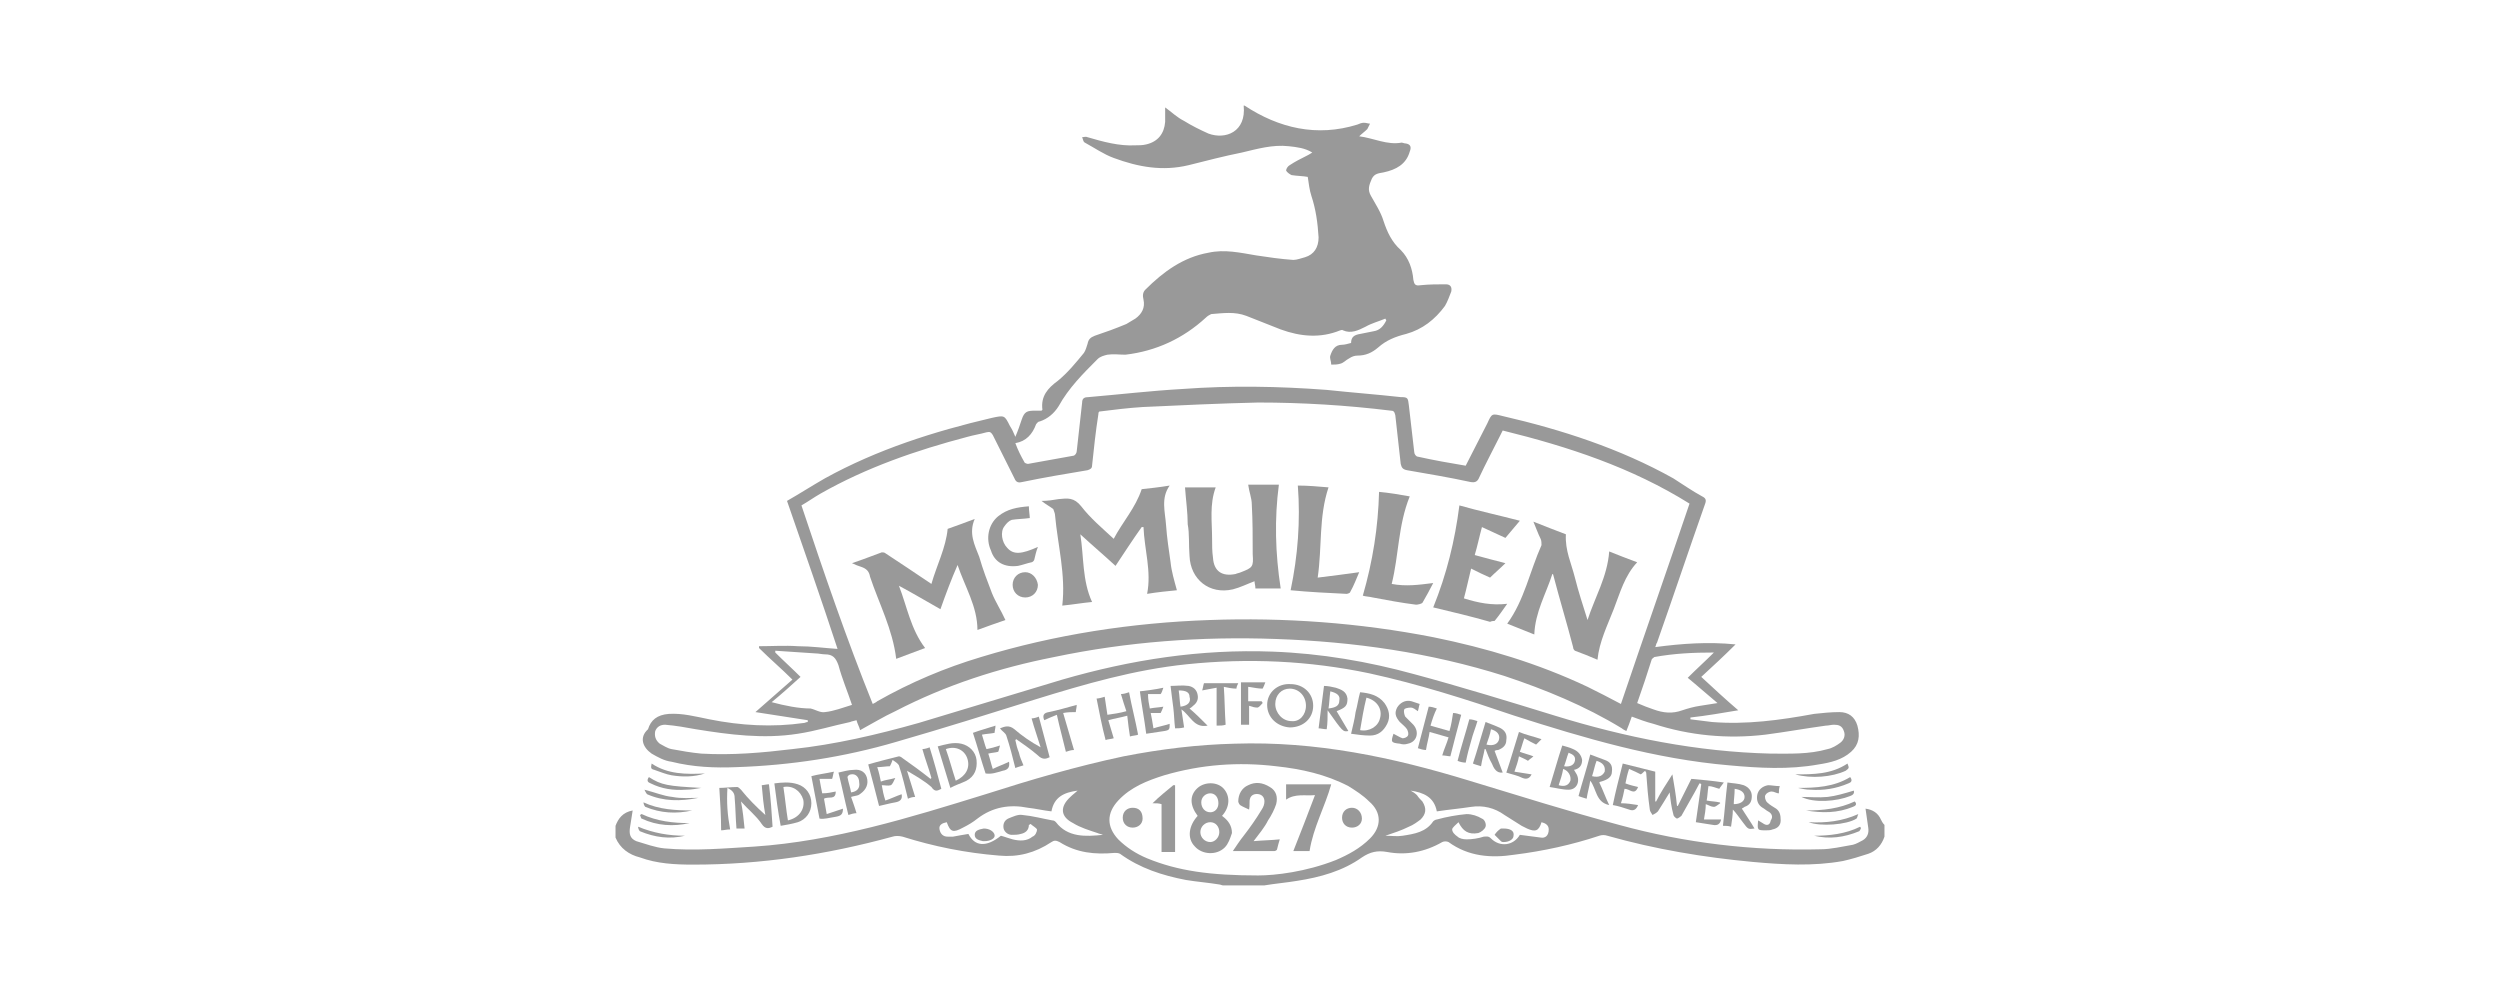 <?xml version="1.0" encoding="utf-8"?>
<!-- Generator: Adobe Illustrator 26.0.2, SVG Export Plug-In . SVG Version: 6.00 Build 0)  -->
<svg version="1.1" id="Layer_1" xmlns="http://www.w3.org/2000/svg" xmlns:xlink="http://www.w3.org/1999/xlink" x="0px" y="0px"
	 viewBox="0 0 277 111" style="enable-background:new 0 0 277 111;" xml:space="preserve">
<style type="text/css">
	.st0{fill:#999999;}
</style>
<g id="mcmullen">
	<path class="st0" d="M131.8,61.6c0.1,2.6,2.2,4.3,4.8,3.7c0.8-0.2,1.6-0.6,2.4-0.9c0,0.2,0.1,0.5,0.1,0.8c1,0,1.9,0,2.8,0
		c-0.6-3.9-0.7-7.7-0.2-11.5c-1.1,0-2.2,0-3.4,0c0.1,0.8,0.4,1.5,0.4,2.2c0.1,1.8,0.1,3.6,0.1,5.5c0.1,1.4,0,1.5-1.3,2
		c-0.2,0.1-0.4,0.1-0.6,0.2c-1.5,0.3-2.4-0.3-2.5-1.8c-0.1-0.7-0.1-1.4-0.1-2.1c0-1.9-0.3-3.8,0.4-5.7c-1.2,0-2.4,0-3.4,0
		c0.1,1.4,0.3,2.8,0.3,4.1C131.8,59.1,131.7,60.4,131.8,61.6z"/>
	<path class="st0" d="M149.2,65.8c0.1,0,0.4-0.1,0.4-0.2c0.4-0.7,0.7-1.5,1-2.2c-1.5,0.2-2.9,0.4-4.6,0.6c0.5-3.4,0.1-6.7,1.2-10
		c-1.2-0.1-2.3-0.2-3.4-0.2c0.3,3.9,0,7.8-0.8,11.6C145.1,65.6,147.1,65.7,149.2,65.8z"/>
	<path class="st0" d="M112.8,62.7c0.5-0.1,1-0.3,1.5-0.4c0.1,0,0.3-0.2,0.3-0.3c0.1-0.4,0.2-0.9,0.4-1.4c-1.8,0.8-2.7,0.9-3.4,0.1
		c-0.6-0.6-0.8-1.8-0.3-2.4c0.2-0.3,0.5-0.6,0.8-0.7c0.6-0.1,1.3-0.1,2-0.2c0-0.3-0.1-0.8-0.1-1.3c-1.3,0.1-2.4,0.3-3.4,1.1
		c-1.1,0.9-1.4,2.5-0.8,3.8C110.2,62.3,111.3,62.9,112.8,62.7z"/>
	<path class="st0" d="M113.6,63.4c-0.8,0-1.4,0.6-1.4,1.4s0.6,1.4,1.4,1.4s1.4-0.6,1.4-1.4C114.9,64,114.3,63.4,113.6,63.4z"/>
	<path class="st0" d="M72.2,83.5c0.7,0.4,1.4,0.8,2.2,0.9c2.4,0.6,4.8,0.7,7.2,0.6c6-0.2,11.9-1.1,17.7-2.8
		c5.2-1.5,10.3-3.1,15.4-4.7c5.5-1.7,11-3.3,16.8-3.9c6.8-0.7,13.5-0.4,20.2,1c5.5,1.2,10.8,2.9,16.1,4.7c7.8,2.5,15.6,4.8,23.8,5.5
		c3.3,0.3,6.6,0.5,9.9-0.1c1.3-0.2,2.6-0.5,3.6-1.4c0.9-0.8,1-1.8,0.7-2.9c-0.3-1-1-1.5-2-1.5c-0.9,0-1.9,0.1-2.8,0.2
		c-3.8,0.7-7.5,1.2-11.3,0.9c-0.8-0.1-1.6-0.2-2.4-0.3c0-0.1,0-0.1,0-0.2c1.8-0.2,3.5-0.5,5.3-0.8c-1.4-1.2-2.7-2.4-4.1-3.7
		c1.3-1.2,2.5-2.3,3.8-3.6c-3-0.3-5.9-0.1-8.9,0.3c0.1-0.2,0.1-0.4,0.2-0.5c1.8-5.1,3.5-10.2,5.3-15.3c0.2-0.5,0.1-0.7-0.3-0.9
		c-1.1-0.6-2.1-1.3-3.2-2c-5.9-3.3-12.4-5.4-18.9-6.9c-1.2-0.3-1.2-0.3-1.7,0.8c-0.8,1.6-1.6,3.1-2.4,4.7c-1.8-0.3-3.5-0.6-5.3-1
		c-0.2,0-0.4-0.3-0.4-0.5c-0.2-1.7-0.4-3.5-0.6-5.2c-0.1-0.8-0.1-0.9-0.9-0.9c-2.7-0.3-5.4-0.5-8.2-0.8c-5.3-0.4-10.6-0.5-16-0.1
		c-3.5,0.2-6.9,0.6-10.4,0.9c-0.4,0-0.7,0.1-0.7,0.6c-0.2,1.8-0.4,3.6-0.6,5.4c0,0.2-0.2,0.5-0.4,0.5c-1.7,0.3-3.3,0.6-5,0.9
		c-0.1,0-0.4-0.1-0.4-0.2c-0.4-0.7-0.7-1.3-1-2.1c1.2-0.2,1.9-1,2.3-2.1c0.1-0.1,0.2-0.3,0.4-0.3c0.9-0.3,1.6-0.9,2.1-1.7
		c1.1-2,2.7-3.6,4.3-5.2c0.3-0.3,0.7-0.4,1.1-0.5c0.7-0.1,1.3,0,2,0c3.4-0.4,6.4-1.8,8.9-4.1c0.2-0.2,0.4-0.3,0.6-0.4
		c1.3-0.1,2.6-0.3,3.9,0.2c1.3,0.5,2.5,1,3.8,1.5c2.2,0.8,4.4,1,6.6,0.1c0.1,0,0.2-0.1,0.3,0c0.9,0.4,1.7,0,2.5-0.4
		c0.7-0.4,1.5-0.6,2.2-0.9c0,0.1,0.1,0.1,0.1,0.2c-0.3,0.6-0.7,1.1-1.4,1.2c-0.5,0.1-1,0.2-1.5,0.3c-0.6,0.1-1,0.3-1,1
		c-0.4,0.1-0.7,0.2-1,0.2c-0.8,0-1.1,0.6-1.3,1.2c-0.1,0.3,0.1,0.6,0.1,1c0.3,0,0.7,0,1-0.1c0.4-0.1,0.6-0.4,1-0.6
		c0.3-0.2,0.6-0.3,0.9-0.3c0.9,0,1.6-0.3,2.3-0.9c0.9-0.8,1.9-1.2,3.1-1.5c1.8-0.5,3.2-1.6,4.3-3.1c0.3-0.5,0.5-1.1,0.7-1.6
		c0.1-0.5-0.1-0.8-0.6-0.8c-0.9,0-1.8,0-2.8,0.1c-0.6,0.1-0.7-0.1-0.8-0.6c-0.1-1.2-0.5-2.4-1.4-3.3c-1-0.9-1.5-2-1.9-3.2
		c-0.3-1-0.9-1.9-1.4-2.8c-0.4-0.7-0.2-1.2,0.1-1.9c0.3-0.6,0.8-0.6,1.3-0.7c1.4-0.3,2.5-0.9,2.9-2.3c0.2-0.5,0.1-0.8-0.4-0.9
		c-0.2,0-0.4-0.1-0.5-0.1c-1.6,0.3-3.1-0.5-4.7-0.7c0.3-0.3,0.6-0.5,0.9-0.8c0.1-0.2,0.2-0.4,0.3-0.6c-0.2,0-0.4-0.1-0.7-0.1
		c-0.2,0-0.5,0.1-0.7,0.2c-4.5,1.4-8.7,0.4-12.5-2.1h-0.1c0.3,2.9-2,3.8-3.9,3.1c-0.9-0.4-1.9-0.9-2.7-1.4c-0.8-0.4-1.4-1-2.1-1.5
		c0,0.5,0,1.1,0,1.6c-0.1,1.3-0.8,2.2-2.1,2.5c-0.4,0.1-0.8,0.1-1.2,0.1c-1.8,0.1-3.6-0.4-5.3-0.9c-0.2-0.1-0.4,0-0.6,0
		c0.1,0.2,0.1,0.5,0.3,0.6c1.1,0.6,2.1,1.3,3.2,1.7c2.7,1,5.4,1.5,8.3,0.8c2-0.5,3.9-1,5.9-1.4c1.7-0.4,3.4-0.9,5.2-0.7
		c0.9,0.1,1.8,0.2,2.6,0.7c-0.3,0.2-0.5,0.3-0.7,0.4c-0.6,0.3-1.2,0.6-1.8,1c-0.2,0.1-0.4,0.4-0.4,0.6c0.1,0.2,0.4,0.4,0.6,0.5
		c0.6,0.1,1.3,0.1,1.8,0.2c0.1,0.7,0.2,1.5,0.4,2.1c0.5,1.5,0.7,3,0.8,4.6c0,1.1-0.5,1.9-1.5,2.2c-0.4,0.1-0.9,0.3-1.3,0.3
		c-1.4-0.1-2.8-0.3-4.1-0.5c-1.8-0.3-3.5-0.7-5.3-0.3c-2.8,0.5-5,2.1-7,4.1c-0.3,0.3-0.3,0.7-0.2,1.1c0.2,0.9-0.2,1.6-0.9,2.1
		c-0.3,0.2-0.7,0.4-1,0.6c-1.2,0.5-2.3,0.9-3.5,1.3c-0.5,0.2-0.7,0.4-0.8,0.9c-0.1,0.3-0.2,0.7-0.4,1c-0.9,1.1-1.8,2.2-2.9,3.1
		c-1.1,0.8-1.9,1.7-1.7,3.2c0,0,0,0-0.1,0.1c-0.2,0-0.4,0-0.7,0c-0.9,0-1.2,0.1-1.5,1c-0.2,0.6-0.4,1.2-0.7,1.9
		c-0.2-0.5-0.4-0.9-0.6-1.2c-0.6-1.2-0.6-1.2-2-0.9c-6.4,1.5-12.7,3.5-18.5,6.7c-1.4,0.8-2.8,1.7-4.2,2.5c1.9,5.5,3.8,10.9,5.6,16.4
		c-1.5-0.1-2.9-0.3-4.4-0.3c-1.4-0.1-2.9,0-4.3,0c0,0.1,0,0.1,0,0.2c1.2,1.2,2.5,2.3,3.7,3.5c-1.4,1.2-2.7,2.4-4.1,3.6
		c2,0.3,3.9,0.6,5.8,0.9c0,0.1,0,0.1,0,0.2c-0.2,0-0.3,0.1-0.4,0.1c-3.5,0.5-7,0.3-10.5-0.4c-1.5-0.3-3-0.7-4.5-0.6
		c-1.3,0.1-2,0.7-2.3,1.7C70.8,81.7,71.2,82.8,72.2,83.5z M189.9,72.3c-1,1-1.9,1.8-2.9,2.8c1.1,0.9,2.1,1.8,3.3,2.8
		c-0.7,0.1-1.3,0.2-1.9,0.3c-0.7,0.1-1.4,0.3-2,0.5c-1.1,0.4-2.1,0.3-3.2-0.1c-0.6-0.2-1.1-0.4-1.8-0.7c0.6-1.7,1.1-3.2,1.6-4.8
		c0-0.1,0.2-0.2,0.3-0.3C185.5,72.4,187.6,72.3,189.9,72.3z M88.8,56c0.7-0.4,1.4-0.9,2.1-1.3c5.1-2.9,10.6-4.8,16.3-6.3
		c0.7-0.2,1.4-0.3,2.1-0.5c0.4-0.1,0.5,0,0.7,0.3c0.8,1.6,1.6,3.2,2.4,4.8c0.2,0.5,0.5,0.5,0.9,0.4c2.4-0.5,4.8-0.9,7.2-1.3
		c0.3-0.1,0.5-0.2,0.5-0.5c0.2-1.9,0.4-3.8,0.7-5.7c0-0.1,0-0.2,0.1-0.3c1.6-0.2,3.2-0.4,4.8-0.5c4.3-0.2,8.5-0.4,12.8-0.5
		c4.9,0,9.8,0.3,14.7,0.9c0.3,0,0.4,0.1,0.5,0.5c0.2,1.8,0.4,3.6,0.6,5.4c0.1,0.4,0.2,0.6,0.7,0.7c2.3,0.4,4.7,0.8,7,1.3
		c0.5,0.1,0.8,0,1-0.5c0.7-1.5,1.5-3,2.3-4.6c0.1-0.2,0.2-0.4,0.3-0.6c7.3,1.8,14.3,4.1,20.7,8.1c-2.5,7.4-5.1,14.8-7.6,22.2
		c-1.3-0.7-2.5-1.3-3.7-1.9c-5.5-2.6-11.2-4.3-17.1-5.5c-8.2-1.6-16.5-2.2-24.8-1.9c-8.6,0.3-17.1,1.6-25.3,4.1
		c-4,1.2-7.8,2.8-11.5,4.9c-0.1,0.1-0.3,0.2-0.5,0.3C93.8,70.8,91.3,63.5,88.8,56z M85.5,77.8c1.1-0.9,2.1-1.8,3.2-2.8
		c-0.9-0.9-1.9-1.8-2.8-2.7c0-0.1,0-0.1,0-0.2c1.5,0.1,3,0.2,4.5,0.3c0.3,0,0.7,0.1,1,0.1c0.9,0,1.2,0.4,1.5,1.2
		c0.4,1.5,1,2.9,1.5,4.4c-1,0.3-2,0.7-3,0.8c-0.5,0.1-1.1-0.3-1.6-0.4C88.5,78.5,87,78.2,85.5,77.8z M72.6,81
		c0.2-0.5,0.6-0.7,1.1-0.7c1.2,0.1,2.3,0.3,3.4,0.5c3.7,0.6,7.5,1.1,11.3,0.5c2-0.3,3.9-0.9,5.8-1.3c0.2-0.1,0.4-0.1,0.7-0.2
		c0.1,0.4,0.3,0.7,0.4,1.1c1.3-0.7,2.6-1.5,3.9-2.1c5.6-2.9,11.5-4.8,17.6-6c8.1-1.7,16.3-2.3,24.6-2c8.6,0.3,17.1,1.5,25.3,4.1
		c4.5,1.5,8.9,3.3,13,5.8c0.1,0.1,0.3,0.2,0.5,0.3c0.2-0.5,0.4-1,0.6-1.6c0.8,0.3,1.6,0.6,2.4,0.8c4,1.3,8.2,1.7,12.4,1.2
		c2.3-0.3,4.5-0.7,6.7-1c0.3,0,0.6-0.1,0.9-0.1c0.5,0,0.9,0.1,1.1,0.7c0.2,0.5,0,1-0.4,1.3s-0.9,0.6-1.4,0.7
		c-2.1,0.6-4.2,0.5-6.3,0.5c-8.2-0.2-16.1-1.8-23.9-4.2c-5.2-1.6-10.4-3.2-15.6-4.6c-5.1-1.4-10.3-2.3-15.7-2.5
		c-8-0.3-15.7,0.9-23.3,3.1c-5.3,1.6-10.6,3.2-15.9,4.8c-4.6,1.3-9.3,2.4-14,2.9c-3.3,0.4-6.7,0.7-10.1,0.5
		c-1.1-0.1-2.2-0.3-3.3-0.5c-0.5-0.1-0.9-0.4-1.3-0.6C72.6,82,72.5,81.5,72.6,81z"/>
	<path class="st0" d="M208.4,90.8c-0.3-0.7-0.9-1.1-1.7-1.2c0.1,0.7,0.2,1.4,0.3,2.1c0.1,0.6-0.1,1.1-0.6,1.4
		c-0.4,0.2-0.7,0.4-1.1,0.5c-1.2,0.2-2.4,0.5-3.6,0.5c-7.5,0.2-15-0.7-22.3-2.7c-5.6-1.5-11-3.2-16.6-4.9c-8.5-2.6-17-4.4-26-4.1
		c-4.1,0.1-8.2,0.6-12.3,1.4c-5.2,1.1-10.3,2.6-15.3,4.2c-8.4,2.6-16.8,5.2-25.6,5.8c-3.3,0.2-6.6,0.5-10,0.2
		c-1-0.1-2.1-0.5-3.1-0.8c-0.7-0.3-0.8-0.8-0.7-1.5c0.1-0.6,0.2-1.3,0.3-1.9c-1.1,0.2-1.6,0.9-1.9,1.7c0,0.4,0,0.9,0,1.3
		c0.5,1.2,1.5,1.9,2.7,2.2c1.9,0.7,3.9,0.8,5.9,0.8c7.5,0,14.8-1.1,22.1-3.1c0.3-0.1,0.7-0.1,1.1,0c3.5,1.1,7,1.8,10.7,2.1
		c2.1,0.2,4-0.3,5.8-1.5c0.3-0.2,0.5-0.2,0.9,0c1.9,1.2,3.9,1.4,6.1,1.2c0.2,0,0.4,0,0.6,0.1c2.2,1.6,4.7,2.4,7.3,2.9
		c1.2,0.2,2.5,0.3,3.7,0.5c0.1,0,0.3,0.1,0.4,0.1c1.6,0,3.1,0,4.6,0c1.2-0.2,2.4-0.3,3.6-0.5c2.6-0.4,5.1-1.1,7.2-2.6
		c0.9-0.6,1.7-0.8,2.8-0.6c2.1,0.4,4.2,0,6.1-1.1c0.2-0.1,0.5-0.1,0.7,0c2.2,1.6,4.7,1.8,7.3,1.4c3.2-0.4,6.4-1.1,9.4-2.1
		c0.3-0.1,0.6-0.1,0.9,0c5.3,1.5,10.7,2.4,16.1,2.9c3.3,0.3,6.7,0.5,10-0.1c0.9-0.2,1.9-0.5,2.8-0.8c0.9-0.3,1.5-1,1.8-1.9
		c0-0.4,0-0.9,0-1.3C208.6,91.2,208.5,91,208.4,90.8z M117,91.1c-0.1-0.1-0.2-0.2-0.4-0.2c-1.1-0.2-2.2-0.5-3.3-0.6
		c-0.5-0.1-1.1,0.2-1.6,0.4c-0.4,0.2-0.6,0.6-0.5,1.1c0.1,0.4,0.5,0.7,0.9,0.7c0.3,0,0.7,0,1-0.1c0.5-0.1,0.9-0.4,0.9-1
		c0.1,0,0.1-0.1,0.2-0.1c0.2,0.2,0.6,0.4,0.7,0.6c0,0.3-0.2,0.7-0.5,0.8c-0.6,0.5-1.4,0.5-2.2,0.3c-0.4-0.1-0.9-0.3-1.3-0.4
		c-1.6,1.3-2.9,1.2-3.6-0.2c-0.6,0.1-1.2,0.2-1.7,0.3c-0.2,0-0.4,0-0.6,0c-0.5,0-0.8-0.3-0.9-0.8s0.3-0.7,0.8-0.8
		c0.4,1.1,0.7,1.2,1.8,0.6c0.6-0.3,1.1-0.6,1.6-1c1.7-1.3,3.6-1.6,5.6-1.2c0.9,0.1,1.7,0.3,2.6,0.4c0.3-1.6,1.4-2.1,2.9-2.3
		c-0.2,0.2-0.5,0.4-0.8,0.7c-1.2,1.1-1.1,2.2,0.3,2.9c0.8,0.5,1.8,0.8,2.7,1.1c0.2,0.1,0.4,0.1,0.6,0.2
		C120.3,92.7,118.3,92.8,117,91.1z M151.8,92.9c-1.1,1.1-2.4,1.8-3.8,2.4c-3.3,1.3-6.7,1.7-8.6,1.7c-5.3,0-8.9-0.5-12.3-1.9
		c-1.2-0.5-2.3-1.2-3.2-2.1c-1.3-1.4-1.3-2.9,0-4.3c1.4-1.5,3.2-2.2,5.1-2.8c4.1-1.2,8.2-1.5,12.4-1c2.8,0.3,5.5,0.9,8,2.2
		c0.8,0.5,1.6,1,2.3,1.7C153.1,90,153.1,91.6,151.8,92.9z M170.7,92.8c-0.8-0.1-1.5-0.2-2.3-0.3c-0.7,1.2-2.2,1.4-3.2,0.4
		c-0.3-0.3-0.5-0.2-0.8-0.2c-0.6,0.2-1.3,0.3-1.9,0.3c-0.4,0-0.8-0.1-1-0.3c-0.3-0.2-0.6-0.5-0.6-0.8c0-0.2,0.4-0.5,0.7-0.8
		c0.5,1,1.1,1.4,2.2,1.2c0.3-0.1,0.7-0.4,0.8-0.7c0.1-0.3-0.1-0.8-0.4-0.9c-0.5-0.3-1.1-0.5-1.7-0.5c-1.1,0.1-2.2,0.3-3.3,0.6
		c-0.1,0-0.3,0.1-0.4,0.2c-0.8,1.2-2.1,1.4-3.4,1.6c-0.6,0.1-1.2,0-1.9,0c0.9-0.3,1.8-0.6,2.6-1c0.5-0.2,0.9-0.5,1.3-0.8
		c0.6-0.6,0.7-1.2,0.2-2c-0.2-0.2-0.4-0.4-0.6-0.7c-0.2-0.2-0.5-0.4-0.7-0.5c1.4,0.2,2.6,0.7,2.9,2.3c1.3-0.2,2.5-0.3,3.8-0.5
		s2.6,0.1,3.7,0.9c0.6,0.4,1.3,0.8,1.9,1.2c0.2,0.1,0.4,0.2,0.6,0.3c0.9,0.4,1.3,0.3,1.6-0.7c0.4,0.1,0.8,0.3,0.8,0.8
		C171.6,92.6,171.2,92.9,170.7,92.8z"/>
	<path class="st0" d="M190.5,87.4c0.1-0.2,0.3-0.4,0.5-0.7c-1.3-0.2-2.5-0.3-3.6-0.4c-0.5,1-1,2-1.5,3c-0.1,0-0.1,0-0.1-0.1
		c-0.1-1.1-0.3-2.2-0.5-3.4c-0.7,1.1-1.3,2-1.8,3h-0.1c0-1.1,0-2.2,0-3.3c-1.2-0.3-2.4-0.6-3.6-0.9c-0.4,1.6-0.8,3.1-1.1,4.6
		c0.6,0.1,1.2,0.3,1.8,0.5c0.5,0.2,0.8,0,1-0.5c-0.6-0.1-1.3-0.2-1.9-0.2c0.2-0.6,0.3-1.1,0.4-1.6c0.6,0,1.1,0.8,1.5-0.2
		c-0.4-0.1-0.9-0.2-1.4-0.4c0.1-0.5,0.2-1,0.4-1.6c0.5,0.2,0.9,0.4,1.3,0.6c0.2-0.1,0.3-0.3,0.5-0.4c0,0.1,0.1,0.2,0.1,0.2
		c0.1,1.4,0.2,2.7,0.4,4.1c0,0.2,0.2,0.4,0.3,0.6c0.2-0.1,0.4-0.2,0.6-0.4c0.4-0.6,0.8-1.3,1.3-2.1c0.1,0.9,0.2,1.7,0.4,2.4
		c0,0.2,0.2,0.4,0.4,0.5c0.1,0,0.4-0.2,0.5-0.3c0.3-0.5,0.6-1.1,0.9-1.6c0.4-0.7,0.8-1.4,1.1-2c0.1,0,0.1,0,0.2,0.1
		c-0.2,1.4-0.4,2.8-0.6,4.2c0.6,0.1,1.3,0.2,1.9,0.3c0.5,0.1,0.8-0.1,0.9-0.6c-0.6,0-1.3,0-1.9,0c0.1-0.6,0.2-1.1,0.2-1.7
		c0.3,0.1,0.6,0.3,0.9,0.3c0.2,0,0.4-0.2,0.7-0.4c0-0.1-0.1-0.1-0.1-0.1c-0.4-0.1-0.9-0.1-1.4-0.2c0.1-0.5,0.1-1,0.2-1.6
		C189.7,87.1,190.1,87.3,190.5,87.4z"/>
	<path class="st0" d="M104.3,87.4c-0.4-1.5-0.8-3-1.3-4.6c-0.2,0.1-0.6,0.2-0.8,0.2c0.3,1.1,0.7,2.1,1,3.2l-0.1,0.1
		c-1-0.8-2.1-1.6-3.1-2.3c-0.1-0.1-0.3-0.2-0.4-0.2c-1.2,0.3-2.4,0.6-3.4,0.9c0.4,1.5,0.8,3,1.2,4.6c0.5-0.1,1.2-0.3,1.8-0.4
		c0.6-0.1,0.8-0.4,0.7-0.9c-0.6,0.2-1.2,0.5-1.8,0.7c-0.2-0.6-0.3-1.1-0.4-1.7c0.4,0,0.7,0.1,1,0c0.2-0.1,0.3-0.4,0.5-0.8
		c-0.7,0.2-1.1,0.2-1.6,0.4c-0.1-0.5-0.2-1-0.4-1.6c0.5,0,1-0.1,1.4-0.1c0.1-0.2,0.2-0.4,0.3-0.7c0.3,0.2,0.6,0.4,0.7,0.6
		c0.4,1.2,0.7,2.5,1,3.7c0.2-0.1,0.5-0.2,0.8-0.2c-0.3-1-0.6-1.9-0.9-2.9c1,0.6,1.9,1.1,2.7,1.8C103.6,87.8,103.9,87.6,104.3,87.4z"
		/>
	<path class="st0" d="M84.4,91.3c0.4,0.6,0.8,0.5,1.2,0.3c-0.1-1.6-0.2-3.1-0.4-4.7c-0.3,0-0.6,0.1-0.8,0.1c0.1,1.2,0.2,2.2,0.4,3.3
		c-1-0.9-1.9-1.8-2.7-2.8c-0.1-0.1-0.3-0.3-0.4-0.3c-0.7,0-1.4,0.1-2,0.1c0.1,1.6,0.2,3.1,0.2,4.7c0.3,0,0.6-0.1,1-0.1
		c-0.3-1.6-0.4-3-0.3-4.6c0.6,0.3,0.8,0.6,0.8,1.1c0.1,1.1,0.1,2.2,0.2,3.4c0.3,0,0.6,0,0.9,0c-0.1-1-0.2-2-0.4-3
		C82.9,89.7,83.8,90.4,84.4,91.3z"/>
	<path class="st0" d="M115,83.7c0.5,0.5,0.9,0.4,1.3,0.2c-0.4-1.5-0.8-3-1.2-4.5c-0.2,0.1-0.6,0.2-0.8,0.2c0.3,1.1,0.7,2.2,1,3.2
		c-1.1-0.6-2.1-1.3-2.9-2c-0.6-0.5-1.1-0.3-1.6-0.1c0.2,0.3,0.6,0.5,0.7,0.8c0.4,1.2,0.7,2.4,1,3.6c0.2-0.1,0.6-0.2,0.9-0.3
		c-0.2-0.5-0.4-0.9-0.5-1.4c-0.2-0.5-0.3-0.9-0.4-1.4l0.1-0.1C113.3,82.4,114.2,83,115,83.7z"/>
	<path class="st0" d="M140.4,78.1c0,1.4,1.1,2.4,2.5,2.5c1.5,0,2.6-1,2.6-2.4s-1.1-2.4-2.5-2.4C141.6,75.7,140.4,76.7,140.4,78.1z
		 M144.7,78.2c0,1-0.7,1.8-1.6,1.7c-1,0-1.8-0.9-1.8-1.9s0.7-1.7,1.6-1.7C143.9,76.3,144.7,77.1,144.7,78.2z"/>
	<path class="st0" d="M160.7,83.8c0.4-1.6,0.8-3.1,1.2-4.6c-0.3-0.1-0.6-0.2-0.9-0.2c-0.1,0.7-0.2,1.3-0.4,2
		c-0.7-0.2-1.4-0.4-2.1-0.6c0.2-0.7,0.4-1.3,0.7-1.9c-0.3-0.1-0.6-0.2-0.9-0.2c-0.4,1.6-0.8,3-1.2,4.6c0.3,0.1,0.6,0.2,0.9,0.2
		c0.1-0.7,0.3-1.3,0.4-2c0.7,0.2,1.4,0.4,2.1,0.6c-0.2,0.7-0.5,1.3-0.7,2C160.1,83.7,160.5,83.8,160.7,83.8z"/>
	<path class="st0" d="M125.2,81.6c0.3-0.1,0.7-0.1,0.9-0.2c-0.3-1.6-0.7-3.1-1-4.7c-0.3,0.1-0.6,0.2-0.9,0.2
		c0.2,0.7,0.4,1.3,0.6,1.9c-0.7,0.2-1.4,0.3-2.1,0.4c-0.1-0.7-0.2-1.3-0.3-2c-0.3,0.1-0.7,0.2-0.9,0.2c0.3,1.5,0.6,3.1,1,4.6
		c0.2-0.1,0.6-0.1,0.9-0.2c-0.2-0.7-0.4-1.3-0.6-2c0.7-0.2,1.4-0.3,2.1-0.5C125,80.3,125.1,80.9,125.2,81.6z"/>
	<path class="st0" d="M107.1,86.5c0.9-0.5,1.2-1.3,1.1-2.3c-0.1-0.9-0.8-1.6-1.7-1.8c-0.9-0.2-1.8,0.1-2.6,0.3
		c0.5,1.6,0.9,3,1.4,4.6C105.8,87,106.5,86.8,107.1,86.5z M107.2,84.1c0.3,1-0.2,1.9-1.3,2.4c-0.4-1.2-0.7-2.4-1.1-3.5
		C105.9,82.6,106.9,83.1,107.2,84.1z"/>
	<path class="st0" d="M150.2,78.9c-0.1,0.8-0.3,1.5-0.5,2.4c0.7,0.1,1.4,0.2,2.1,0.2c0.9,0,1.5-0.5,1.9-1.3s0.2-1.6-0.3-2.3
		c-0.7-0.9-1.7-1.1-2.7-1.2C150.5,77.4,150.4,78.2,150.2,78.9z M151.4,77.3c1.2,0.3,1.8,1.3,1.5,2.3c-0.2,0.9-1.2,1.5-2.2,1.3
		C150.9,79.7,151.1,78.5,151.4,77.3z"/>
	<path class="st0" d="M88.4,86.9c-0.9-0.3-1.8-0.2-2.6-0.1c0.2,1.6,0.4,3.1,0.7,4.7c0.6-0.1,1.2-0.2,1.9-0.4
		c0.9-0.3,1.5-1.1,1.5-2.1S89.3,87.2,88.4,86.9z M87.3,90.9c-0.2-1.2-0.3-2.4-0.5-3.7c1-0.2,1.9,0.4,2.2,1.4
		C89.2,89.6,88.6,90.6,87.3,90.9z"/>
	<path class="st0" d="M166.9,82c0.1-0.6-0.1-1-0.6-1.3c-0.6-0.3-1.2-0.5-1.7-0.7c-0.5,1.6-0.9,3.1-1.4,4.6c0.2,0.1,0.6,0.2,0.9,0.3
		c0.1-0.7,0.3-1.3,0.4-1.9h0.1c0.2,0.5,0.4,1.1,0.7,1.6c0.2,0.5,0.5,1.1,1.2,1c-0.3-0.8-0.6-1.6-0.9-2.4c0.2-0.1,0.3-0.1,0.4-0.1
		C166.5,82.9,166.9,82.6,166.9,82z M164.7,82.5c0.2-0.6,0.4-1.1,0.5-1.7c0.7,0.2,1,0.6,0.9,1.1C166,82.4,165.5,82.7,164.7,82.5z"/>
	<path class="st0" d="M178.6,85.5c0.1-0.7-0.2-1.1-0.8-1.3c-0.5-0.2-1.1-0.4-1.6-0.6c-0.4,1.6-0.9,3.1-1.3,4.6
		c0.2,0.1,0.6,0.2,0.9,0.3c0.1-0.7,0.3-1.3,0.4-2c0.7,0.9,0.6,2.4,2.1,2.7c-0.4-0.8-0.7-1.7-1.1-2.5c0.1-0.1,0.2-0.1,0.2-0.1
		C178.1,86.4,178.6,86.1,178.6,85.5z M176.4,86c0.2-0.6,0.3-1.2,0.5-1.7c0.7,0.2,1,0.6,0.9,1.2C177.6,85.9,177.2,86.2,176.4,86z"/>
	<path class="st0" d="M133.8,80.4c-0.7-0.7-1.3-1.3-2-1.9c0.2-0.1,0.3-0.2,0.4-0.3c0.4-0.3,0.6-0.7,0.5-1.2c-0.1-0.6-0.5-0.9-1-1
		c-0.7-0.1-1.4,0-2,0c0.1,0.9,0.2,1.6,0.3,2.4s0.1,1.5,0.2,2.3c0.3,0,0.6,0,1-0.1c-0.1-0.7-0.2-1.3-0.3-2
		C131.9,79.3,132.3,80.7,133.8,80.4z M130.8,78.3c-0.1-0.6-0.1-1.2-0.2-1.8c0.8,0,1.2,0.2,1.2,0.7C132,77.8,131.6,78.2,130.8,78.3z"
		/>
	<path class="st0" d="M175.3,84.2c-0.1-0.6-0.5-1-1-1.2c-0.4-0.2-0.9-0.3-1.2-0.4c-0.5,1.5-0.9,3-1.4,4.6c0.7,0.1,1.4,0.3,2.1,0.3
		c0.9,0,1.3-0.9,0.9-1.7c-0.1-0.2-0.2-0.3-0.3-0.5C174.9,85.2,175.3,84.9,175.3,84.2z M174,86.5c-0.2,0.5-0.6,0.7-1.3,0.5
		c0.2-0.6,0.4-1.2,0.5-1.8C173.8,85.4,174.1,86,174,86.5z M173.3,84.9c0.2-0.5,0.3-1,0.5-1.5c0.5,0.2,0.8,0.4,0.7,0.9
		S173.9,85,173.3,84.9z"/>
	<path class="st0" d="M149.3,77.4c-0.1-0.8-0.7-1-1.3-1.2c-0.4-0.1-0.9-0.2-1.3-0.2c-0.2,1.6-0.4,3.1-0.6,4.7c0.2,0,0.6,0.1,0.9,0.1
		c0.1-0.7,0.1-1.3,0.1-2.1c1.7,2.4,1.7,2.4,2.3,2.3c-0.4-0.7-0.9-1.5-1.3-2.2C149.1,78.4,149.3,78.2,149.3,77.4z M147.2,78.5
		c0.1-0.6,0.1-1.2,0.2-1.9c0.8,0.2,1.1,0.5,1,1C148.4,78.2,148,78.4,147.2,78.5z"/>
	<path class="st0" d="M192,89.7c0.4,0.4,0.7,0.9,1.1,1.4c0.6,0.8,0.6,0.8,1.3,0.7c-0.4-0.7-0.9-1.4-1.4-2.2c0.1-0.1,0.2-0.1,0.3-0.2
		c0.6-0.2,0.8-0.6,0.8-1.2s-0.4-1-0.9-1.2c-0.6-0.2-1.2-0.2-1.8-0.3c-0.2,1.6-0.3,3.2-0.5,4.8c0.3,0,0.6,0,0.9,0.1
		C191.9,90.9,192,90.3,192,89.7z M192.2,87.4c0.7,0.1,1.1,0.4,1.1,0.9s-0.5,0.8-1.2,0.8C192.1,88.6,192.2,88.1,192.2,87.4z"/>
	<path class="st0" d="M96.1,86.4c-0.1-0.8-0.7-1.2-1.5-1.1c-0.6,0-1.2,0.2-1.7,0.3c0.4,1.6,0.7,3.1,1.1,4.7c0.3-0.1,0.6-0.2,0.9-0.2
		c-0.2-0.7-0.4-1.2-0.6-1.8c0.3-0.1,0.5-0.1,0.8-0.2C95.8,87.7,96.2,87.1,96.1,86.4z M94.3,87.8c-0.1-0.6-0.3-1.1-0.4-1.7
		c0-0.1,0.2-0.3,0.4-0.3c0.5-0.1,0.9,0.3,0.9,0.9C95.3,87.3,95,87.7,94.3,87.8z"/>
	<path class="st0" d="M111.1,85.4c0.6-0.1,0.8-0.4,0.7-1c-0.6,0.3-1.2,0.5-1.8,0.8c-0.2-0.6-0.3-1.1-0.5-1.7
		c0.4-0.1,0.7-0.1,1.1-0.2c0.1-0.2,0.1-0.4,0.2-0.7c-0.6,0.2-1,0.3-1.5,0.4c-0.2-0.5-0.3-1-0.5-1.6c0.5-0.1,0.9-0.1,1.4-0.2
		c0-0.2,0.1-0.5,0.1-0.8c-0.9,0.3-1.7,0.5-2.5,0.8c0.5,1.5,0.9,3,1.4,4.5C109.9,85.8,110.4,85.6,111.1,85.4z"/>
	<path class="st0" d="M170.2,82.5c0.2-0.2,0.3-0.3,0.6-0.6c-0.9-0.3-1.8-0.5-2.5-0.8c-0.5,1.6-0.9,3-1.4,4.5
		c0.6,0.2,1.2,0.3,1.8,0.6c0.5,0.2,0.8,0,1-0.4c-0.6-0.1-1.2-0.2-1.9-0.3c0.2-0.6,0.4-1.1,0.5-1.7c0.4,0.2,0.7,0.3,1,0.5
		c0.2-0.2,0.4-0.3,0.6-0.5c-0.5-0.2-1-0.3-1.5-0.5c0.2-0.5,0.3-1,0.5-1.5C169.4,82.1,169.8,82.3,170.2,82.5z"/>
	<path class="st0" d="M92.6,90.5c0.6-0.1,0.8-0.3,0.8-0.9c-0.6,0.2-1.2,0.4-1.8,0.6c-0.1-0.6-0.2-1.1-0.3-1.7
		c0.5-0.3,1.3,0.2,1.3-0.8c-0.5,0.1-0.9,0.2-1.5,0.2c-0.1-0.5-0.2-1-0.3-1.6c0.5,0,0.9,0,1.4,0c0.1-0.3,0.1-0.5,0.2-0.8
		c-0.9,0.2-1.8,0.3-2.5,0.5c0.3,1.6,0.6,3.1,0.9,4.7C91.3,90.8,91.9,90.6,92.6,90.5z"/>
	<path class="st0" d="M128.9,76.2c-0.9,0.2-1.8,0.3-2.6,0.4c0.2,1.6,0.5,3.1,0.7,4.7c0.6-0.1,1.3-0.2,2-0.3c0.6-0.1,0.6-0.2,0.6-0.8
		c-0.6,0.2-1.2,0.3-1.8,0.5c-0.1-0.7-0.2-1.2-0.3-1.7c0.4,0,0.8,0,1.1,0c0.1-0.2,0.2-0.4,0.3-0.7c-0.6,0.1-1,0.1-1.5,0.2
		c-0.1-0.5-0.2-1-0.2-1.6c0.5,0,0.9,0,1.4,0C128.7,76.8,128.8,76.5,128.9,76.2z"/>
	<path class="st0" d="M195.3,91.2c-0.2-0.1-0.3-0.2-0.5-0.3c-0.1,1.1-0.1,1.1,0.9,1.1c0.2,0,0.5,0,0.7-0.1c0.5-0.1,0.9-0.4,0.9-1
		s-0.1-1-0.5-1.3c-0.3-0.2-0.7-0.4-1-0.7c-0.2-0.2-0.3-0.6-0.2-0.8c0.1-0.2,0.4-0.4,0.7-0.4s0.5,0.2,0.8,0.2c0-0.2,0-0.5,0.1-0.8
		c-0.5,0-0.9-0.1-1.3-0.1c-0.6,0.1-1.1,0.5-1.2,1.1c-0.1,0.6,0.1,1.1,0.6,1.4c0.2,0.1,0.4,0.3,0.6,0.4c0.4,0.2,0.6,0.6,0.3,1
		C196.1,91.5,195.7,91.5,195.3,91.2z"/>
	<path class="st0" d="M156.3,78.4c0.3,0,0.5,0.2,0.8,0.4c0.1-0.3,0.1-0.5,0.2-0.8c-0.3-0.1-0.6-0.2-0.9-0.3
		c-0.7-0.2-1.3,0.2-1.6,0.7c-0.3,0.6-0.2,1,0.3,1.6c0.2,0.2,0.6,0.5,0.8,0.8c0.1,0.2,0.2,0.5,0.1,0.7c-0.1,0.2-0.4,0.3-0.6,0.3
		c-0.3-0.1-0.6-0.3-1-0.5c-0.3,0.9-0.3,1,0.7,1.1c0.3,0.1,0.6,0.1,0.9,0c1-0.2,1.3-1.3,0.6-2.1c-0.3-0.3-0.6-0.6-0.9-0.9
		c-0.1-0.2-0.2-0.6-0.1-0.8C155.6,78.5,156,78.4,156.3,78.4z"/>
	<path class="st0" d="M139.9,76.3c0.1-0.2,0.2-0.4,0.3-0.7c-1,0-1.9,0-2.7,0c0,1.6,0,3.1,0,4.7c0.3,0,0.6,0,0.9,0c0-0.7,0-1.4,0-2.1
		c0.3,0.1,0.6,0.2,0.9,0.2c0.2,0,0.4-0.3,0.6-0.5c0-0.1-0.1-0.1-0.1-0.2c-0.5,0-1,0-1.5,0c0-0.6,0-1.1,0-1.6
		C139,76.2,139.4,76.3,139.9,76.3z"/>
	<path class="st0" d="M119.3,78.1c-1.1,0.3-2.1,0.6-3.1,0.8c-0.6,0.1-0.7,0.4-0.5,0.9c0.4-0.2,0.9-0.4,1.4-0.6
		c0.3,1.4,0.7,2.8,1,4.1c0.3-0.1,0.6-0.2,0.9-0.2c-0.4-1.4-0.8-2.7-1.2-4.1c0.5-0.1,1-0.1,1.4-0.1C119.2,78.7,119.3,78.4,119.3,78.1
		z"/>
	<path class="st0" d="M137.2,75.7c-1.3,0-2.5,0-3.8,0c-0.1,0.3-0.1,0.5-0.2,0.8c0.6-0.1,1-0.2,1.6-0.3c0,1.5,0,2.8,0,4.2
		c0.4,0,0.7,0,1-0.1c-0.1-1.4-0.1-2.8-0.2-4.2c0.5,0.1,0.9,0.2,1.4,0.2C137,76.1,137.1,75.9,137.2,75.7z"/>
	<path class="st0" d="M163,82.1c0.2-0.8,0.5-1.5,0.7-2.2c-0.3-0.1-0.6-0.2-0.9-0.2c-0.4,1.5-0.9,3-1.3,4.6c0.2,0.1,0.6,0.2,0.9,0.2
		C162.6,83.5,162.8,82.8,163,82.1z"/>
	<path class="st0" d="M204.7,84.6c-1.8,1.2-3.8,1.2-5.8,1.2c1.8,0.5,4.1,0.3,5.6-0.4C204.9,85.1,204.9,85.1,204.7,84.6z"/>
	<path class="st0" d="M71.9,86.1c-0.3,0.4-0.1,0.6,0.2,0.7c1.2,0.6,2.5,0.8,3.9,0.7c0.6,0,1.1-0.1,1.7-0.2
		C74,87.1,73.3,87,71.9,86.1z"/>
	<path class="st0" d="M204.8,86.8c0.3-0.1,0.5-0.3,0.2-0.7c-1.8,1.1-3.8,1.2-5.8,1.2c0.5,0.1,0.9,0.2,1.4,0.2
		C202,87.6,203.4,87.4,204.8,86.8z"/>
	<path class="st0" d="M72.2,84.6c-0.1,0.5-0.1,0.6,0.3,0.7c0.6,0.2,1.3,0.5,1.9,0.6c1.2,0.2,2.5,0.2,3.7-0.2
		C76,85.8,74,85.8,72.2,84.6z"/>
	<path class="st0" d="M74.5,88.3c-1-0.1-1.9-0.5-3.1-0.8c0.1,0.2,0.2,0.4,0.3,0.5c1.8,0.8,3.7,0.8,5.7,0.4
		C76.5,88.4,75.5,88.5,74.5,88.3z"/>
	<path class="st0" d="M205,88.2c0.3-0.1,0.5-0.3,0.4-0.6c-1,0.3-2,0.6-2.9,0.7c-1,0.1-2,0-2.9,0C201,89,203.5,88.8,205,88.2z"/>
	<path class="st0" d="M71.5,89.4c1.7,0.7,3.4,0.8,5.2,0.4c-1.8,0-3.7-0.1-5.4-0.9C71.3,89.1,71.4,89.3,71.5,89.4z"/>
	<path class="st0" d="M205.3,89.4c0.3-0.1,0.5-0.3,0.2-0.6c-1.7,0.8-3.5,1-5.4,1C201.9,90.1,203.6,90.1,205.3,89.4z"/>
	<path class="st0" d="M71.1,90.7c1.7,0.8,3.5,0.9,5.3,0.5c-1.8,0-3.6-0.2-5.3-1c-0.1,0-0.1,0.1-0.2,0.1C71,90.4,71,90.7,71.1,90.7z"
		/>
	<path class="st0" d="M206,92.1c0.1-0.1,0.2-0.3,0.2-0.4c-0.1,0-0.1-0.1-0.1-0.1c-1.6,0.8-3.4,1-5.1,1C202.7,93,204.3,92.8,206,92.1
		z"/>
	<path class="st0" d="M75.9,92.6c-1.8,0-3.5-0.3-5.2-1c0,0.2,0.1,0.4,0.2,0.5C72.6,92.8,74.2,93,75.9,92.6z"/>
	<path class="st0" d="M205.7,90.7c0.1-0.1,0.1-0.3,0.2-0.5c-1.8,0.8-3.6,1-5.5,0.9C201.7,91.6,204.6,91.4,205.7,90.7z"/>
	<path class="st0" d="M99.3,73c1.1-0.4,2.1-0.8,3.2-1.2c-1.6-2.1-2-4.6-2.9-6.9c1.5,0.8,3,1.7,4.6,2.6c0.6-1.7,1.2-3.3,1.9-4.9
		c0.8,2.4,2.2,4.6,2.2,7.2c1.1-0.4,2.2-0.8,3.1-1.1c-0.5-1.1-1.1-2-1.5-3c-0.5-1.3-1-2.6-1.4-4c-0.5-1.3-1.2-2.6-0.5-4.2
		c-1.1,0.4-2.1,0.8-3,1.1c-0.2,2.1-1.2,4-1.8,6.1c-1.8-1.2-3.4-2.3-5.1-3.4c-0.1-0.1-0.3-0.1-0.4-0.1c-1.1,0.4-2.1,0.8-3.3,1.2
		c0.4,0.2,0.7,0.3,1,0.4c0.6,0.2,0.9,0.5,1,1.1C97.4,66.9,98.9,69.7,99.3,73z"/>
	<path class="st0" d="M116.9,57.1c0.3,3.3,1.2,6.6,0.8,10c1.1-0.1,2.2-0.3,3.3-0.4c-1.1-2.4-0.9-5-1.3-7.5c1.3,1.2,2.6,2.3,3.9,3.5
		c1-1.5,1.9-2.9,2.9-4.3c0.1,0,0.1,0,0.2,0c0.1,2.5,0.9,4.9,0.4,7.4c1.2-0.2,2.3-0.3,3.3-0.4c-0.3-1.1-0.6-2.1-0.7-3.1
		c-0.2-1.4-0.4-2.7-0.5-4.1c-0.1-1.5-0.6-3,0.4-4.4c-1.2,0.2-2.2,0.3-3.1,0.4c-0.7,2.1-2.1,3.6-3.1,5.5c-1.3-1.2-2.6-2.3-3.6-3.6
		c-0.8-1-1.5-0.9-2.5-0.8c-0.6,0.1-1.2,0.2-1.9,0.2c0.5,0.4,0.9,0.6,1.3,0.9C116.8,56.7,116.9,56.9,116.9,57.1z"/>
	<path class="st0" d="M170.8,60.4c-1.3,2.9-1.9,6.1-3.8,8.7c1,0.4,2,0.8,3,1.2c0.1-2.5,1.3-4.5,2-6.7c0.1,0,0.1,0.1,0.1,0.1
		c0.7,2.7,1.5,5.3,2.2,8c0,0.2,0.1,0.3,0.2,0.4c0.8,0.3,1.6,0.6,2.5,1c0.2-2,1.1-3.8,1.8-5.6c0.7-1.8,1.2-3.7,2.6-5.2
		c-1.1-0.4-2.1-0.8-3.1-1.2c-0.2,2.8-1.6,5.1-2.4,7.6c-0.5-1.6-1-3.1-1.4-4.7s-1.1-3-1-4.8c-1.1-0.4-2.3-0.9-3.6-1.4
		c0.3,0.7,0.5,1.3,0.8,1.9C170.8,59.9,170.8,60.2,170.8,60.4z"/>
	<path class="st0" d="M165.6,68.8c0.5-0.6,0.9-1.2,1.4-1.9c-1.7,0.2-3.2-0.1-4.8-0.6c0.3-1.1,0.5-2.1,0.8-3.3c0.8,0.4,1.4,0.7,2.1,1
		c0.5-0.5,1.1-1,1.7-1.6c-1.2-0.3-2.3-0.6-3.4-0.9c0.3-1,0.5-2,0.8-3.1c0.9,0.4,1.7,0.8,2.6,1.2c0.5-0.6,1-1.2,1.6-1.9
		c-2.3-0.6-4.6-1.1-6.7-1.7c-0.5,3.9-1.4,7.6-2.9,11.3c2.1,0.5,4.2,1,6.3,1.6C165.3,68.8,165.5,68.8,165.6,68.8z"/>
	<path class="st0" d="M156.9,67c0.2,0,0.6-0.1,0.7-0.2c0.4-0.7,0.8-1.4,1.2-2.2c-1.6,0.2-3,0.4-4.6,0.1c0.8-3.2,0.7-6.5,2-9.7
		c-1.1-0.2-2.3-0.4-3.4-0.5c-0.1,3.9-0.7,7.7-1.8,11.5c0.3,0.1,0.7,0.1,1.1,0.2C153.7,66.5,155.3,66.8,156.9,67z"/>
	<path class="st0" d="M135.4,90.4c0.9-1,0.9-2.2,0.2-3s-2.1-0.8-2.9-0.1c-0.9,0.8-0.9,1.9,0,3.1c-1,1.1-1.2,2.5-0.3,3.4
		c0.8,0.9,2.4,1,3.3,0.1c0.4-0.4,0.6-1,0.8-1.6C136.5,91.5,136.1,90.9,135.4,90.4z M134.1,87.9c0.5,0,0.9,0.4,0.9,1.1
		c0,0.6-0.4,1-0.9,1c-0.6,0-1-0.5-1-1.1S133.6,87.9,134.1,87.9z M134.1,93.3c-0.6,0-1.1-0.5-1.1-1.1s0.5-1.1,1.1-1.1s1,0.5,1,1.1
		S134.6,93.3,134.1,93.3z"/>
	<path class="st0" d="M140.5,90.9c0.4-0.6,0.7-1.2,0.9-1.8c0.2-0.8,0-1.5-0.7-1.9c-0.8-0.5-1.6-0.6-2.4-0.2c-0.7,0.3-1.1,1-1.1,1.8
		c0,0.1,0.1,0.3,0.2,0.4c0.3,0.2,0.6,0.3,1,0.5c0.1-0.5,0-0.9,0.1-1.2c0.1-0.4,0.5-0.6,1-0.5c0.4,0.1,0.6,0.4,0.6,0.8
		c0,0.3-0.1,0.6-0.3,0.9c-0.6,1-1.3,2-2,2.9c-0.4,0.5-0.8,1.1-1.2,1.7c1.6,0,3.1,0,4.6,0c0.1,0,0.3-0.1,0.3-0.2
		c0.1-0.4,0.2-0.8,0.3-1.1c-0.9,0.1-1.8,0.1-2.9,0.2C139.5,92.4,140.1,91.7,140.5,90.9z"/>
	<path class="st0" d="M142.5,88.6c1-0.7,2.1-0.4,3.2-0.5c-0.8,2.1-1.6,4.2-2.4,6.2c0.6,0,1.2,0,1.8,0c0.4-2.6,1.7-4.9,2.4-7.4
		c-1.7,0-3.3,0-5,0C142.5,87.5,142.5,88,142.5,88.6z"/>
	<path class="st0" d="M127.7,89c0.4,0,0.7,0,1,0.1c0,1.8,0,3.5,0,5.3c0.5,0,1.1,0,1.5,0c0-2.5,0-5,0-7.4c-0.1,0-0.1,0-0.2,0
		C129.3,87.6,128.5,88.2,127.7,89z"/>
	<path class="st0" d="M149.8,89.5c-0.6,0-1.1,0.4-1.1,1.1c0,0.6,0.4,1.1,1.1,1.1c0.6,0,1.1-0.4,1.1-1
		C150.9,90,150.4,89.5,149.8,89.5z"/>
	<path class="st0" d="M125.5,89.5c-0.6,0-1.1,0.4-1.1,1.1s0.5,1.1,1.1,1.1s1.1-0.4,1.1-1C126.6,89.9,126.2,89.5,125.5,89.5z"/>
	<path class="st0" d="M166.6,91.8c-0.1,0-0.2,0-0.3,0c-0.3,0.2-0.5,0.4-0.7,0.7c0.2,0.2,0.5,0.5,0.7,0.7c0.1,0.1,0.2,0.1,0.3,0.1
		c0.6,0,1.1-0.3,1.1-0.7C167.8,92.1,167.4,91.8,166.6,91.8z"/>
	<path class="st0" d="M109,91.8L109,91.8c-0.5,0.1-1,0.2-1,0.7s0.5,0.6,0.9,0.7c0.1,0,0.1,0,0.2,0c0.6,0,1.2-0.3,1.1-0.7
		C110.1,92.1,109.6,91.8,109,91.8z"/>
</g>
</svg>
